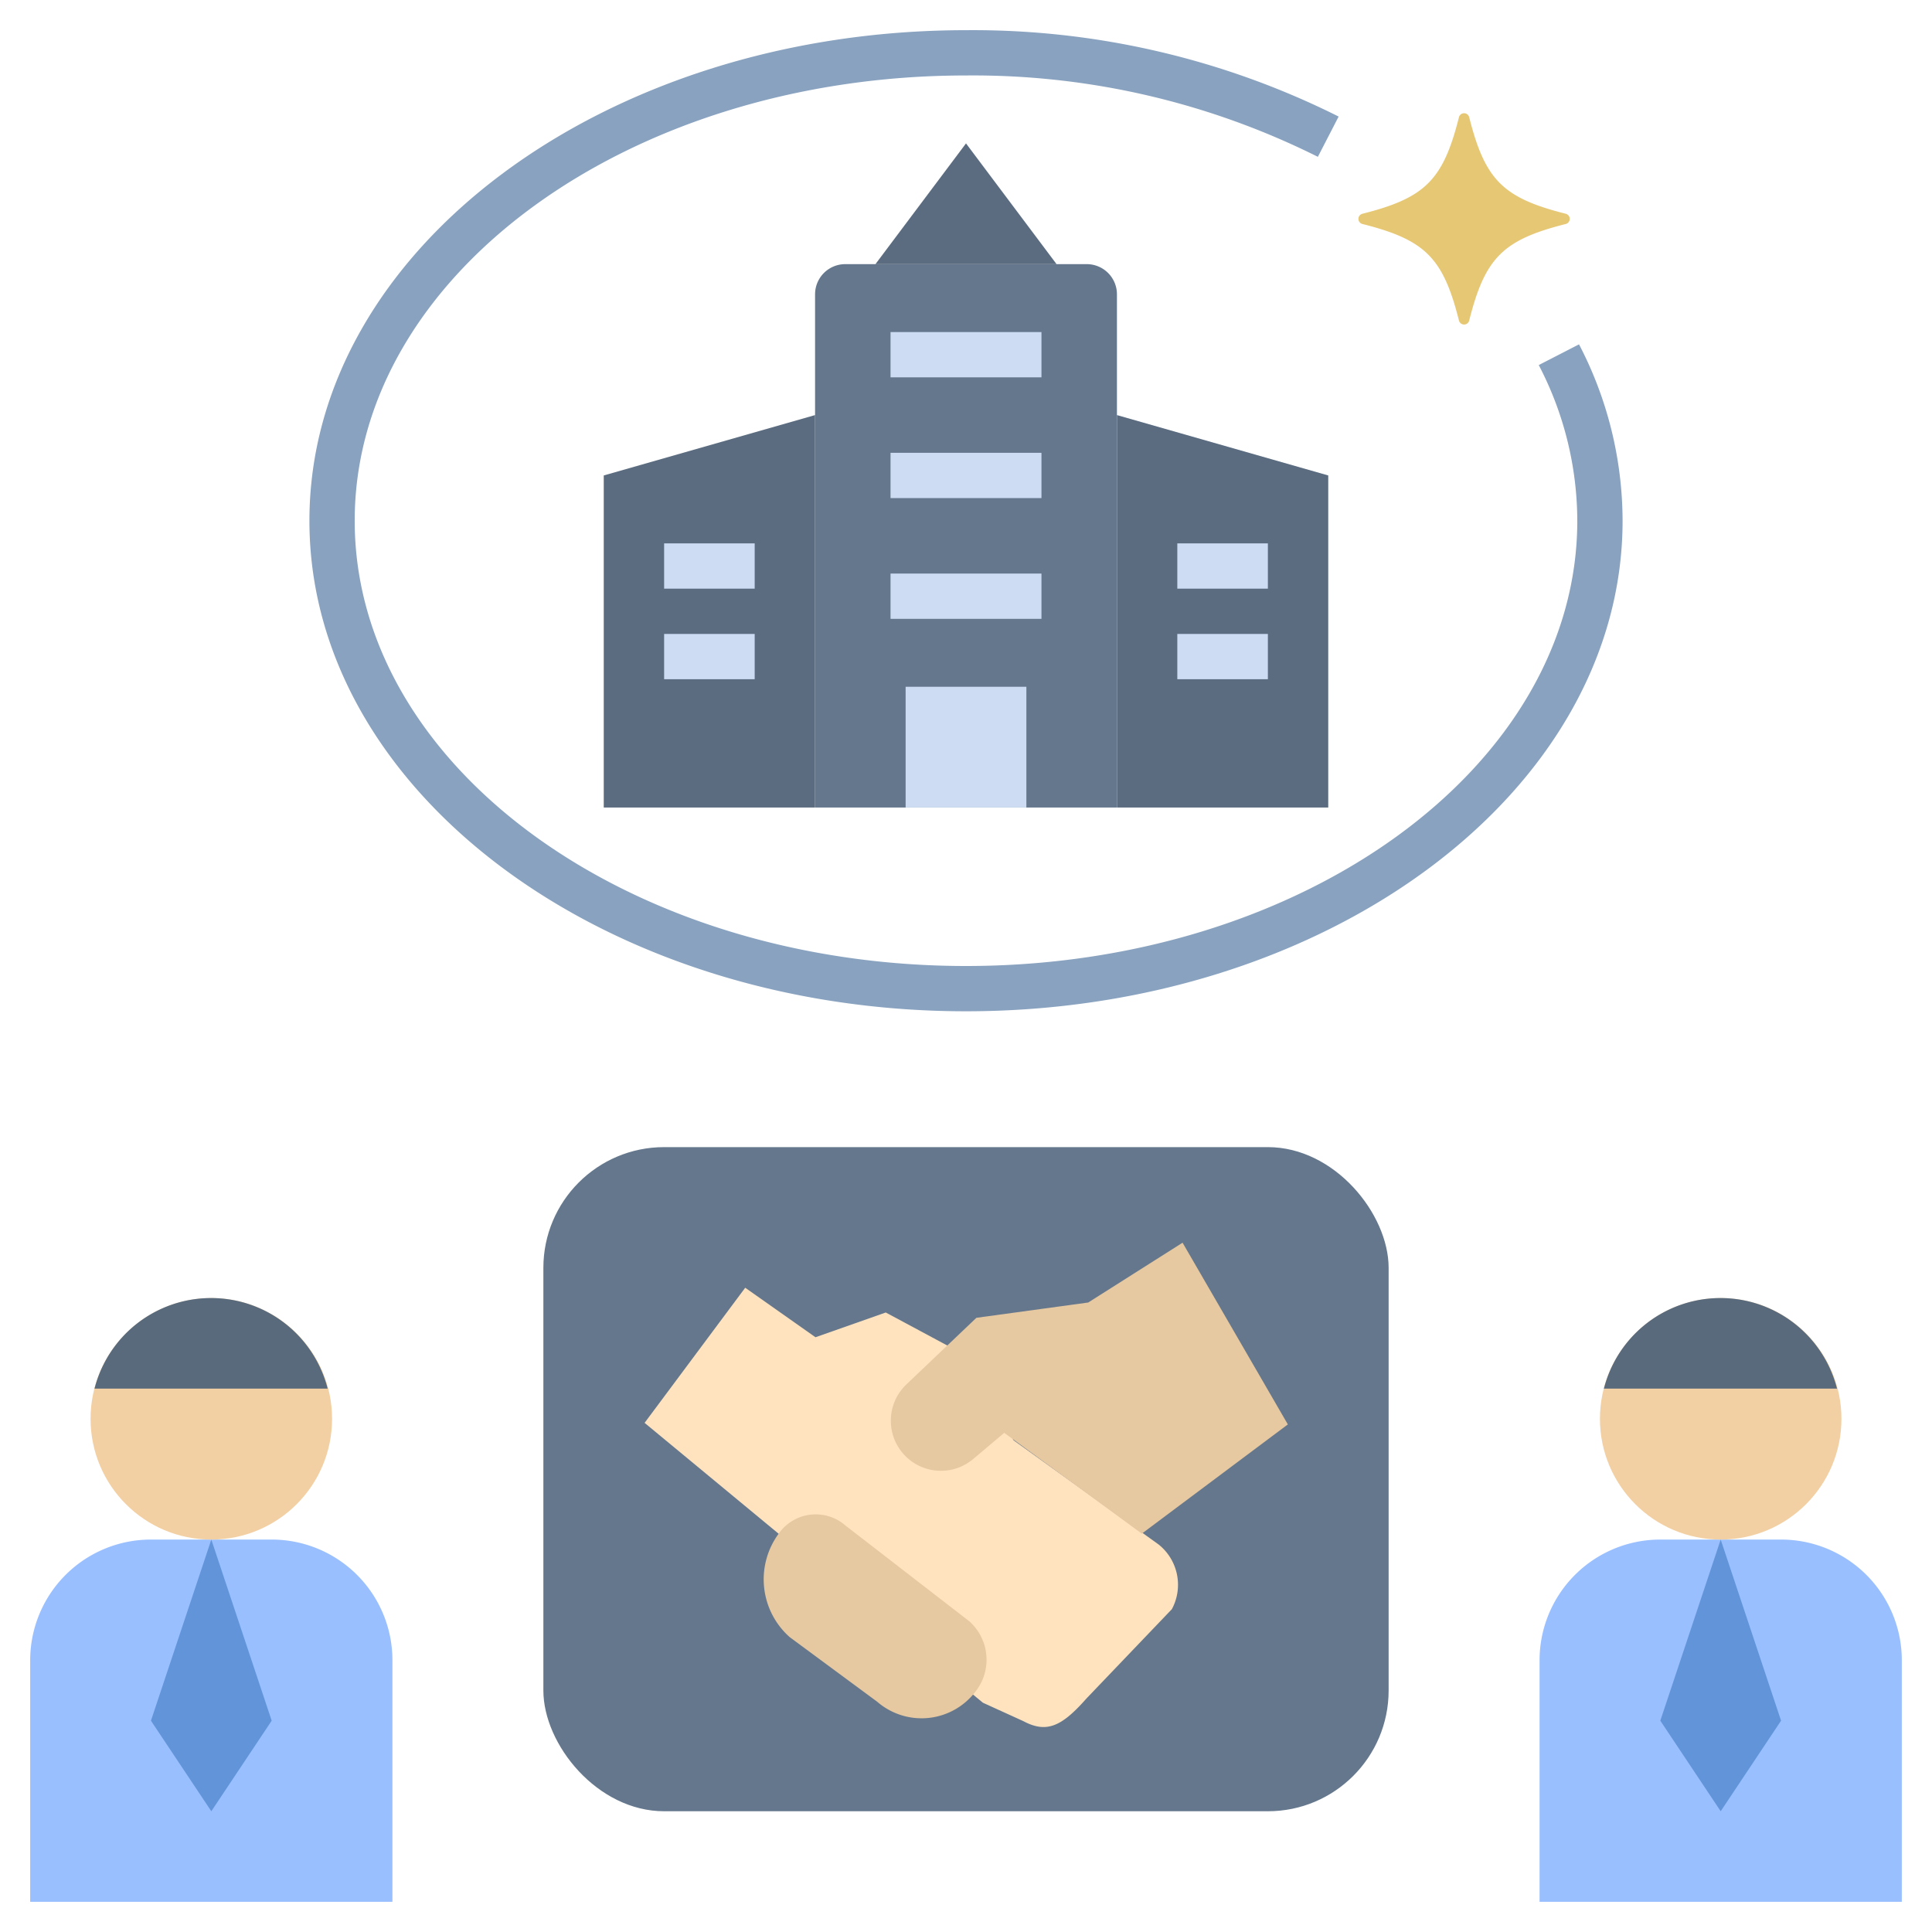 <svg id="Layer_1" height="512" viewBox="0 0 64 64" width="512" xmlns="http://www.w3.org/2000/svg" data-name="Layer 1"><rect fill="#64778c" height="22" rx="4" width="28" x="18" y="38"/><path d="m51.868 7.081c-2.08-.524-2.675-1.119-3.199-3.199a.175.175 0 0 0 -.339 0c-.524 2.08-1.119 2.675-3.199 3.199a.175.175 0 0 0 0 .339c2.08.524 2.675 1.119 3.199 3.199a.175.175 0 0 0 .339 0c.524-2.08 1.119-2.675 3.199-3.199a.175.175 0 0 0 0-.339z" fill="#e6c774"/><path d="m32 33.5c-11.993 0-21.75-7.29-21.75-16.25s9.757-16.25 21.75-16.25a27.054 27.054 0 0 1 12.344 2.861l-.688 1.334a25.544 25.544 0 0 0 -11.656-2.695c-11.166 0-20.25 6.617-20.25 14.75s9.084 14.75 20.25 14.75 20.25-6.617 20.25-14.75a11.19 11.19 0 0 0 -1.277-5.157l1.334-.686a12.671 12.671 0 0 1 1.443 5.843c0 8.96-9.757 16.25-21.75 16.25z" fill="#88a2bf"/><path d="m13 63h-12v-8a4 4 0 0 1 4-4h4a4 4 0 0 1 4 4z" fill="#99bfff"/><circle cx="7" cy="47" fill="#f2d0a3" r="4"/><path d="m10.854 46a3.985 3.985 0 0 0 -7.723 0z" fill="#596a7d"/><path d="m7 51-2 6 2 3 2-3z" fill="#6294d9"/><path d="m63 63h-12v-8a4 4 0 0 1 4-4h4a4 4 0 0 1 4 4z" fill="#99bfff"/><circle cx="57" cy="47" fill="#f2d0a3" r="4"/><path d="m60.854 46a3.985 3.985 0 0 0 -7.723 0z" fill="#596a7d"/><path d="m57 51-2 6 2 3 2-3z" fill="#6294d9"/><path d="m20 15.75v11h7v-13z" fill="#5b6c80"/><path d="m37 13.75v13h7v-11z" fill="#5b6c80"/><path d="m27 9.75v17h10v-17a1 1 0 0 0 -1-1h-8a1 1 0 0 0 -1 1z" fill="#64778c"/><path d="m30 22.75h4v4h-4z" fill="#cddcf2"/><path d="m32 4.75-3 4h6z" fill="#5b6c80"/><g fill="#cddcf2"><path d="m29.5 11h5v1.5h-5z"/><path d="m29.5 15h5v1.5h-5z"/><path d="m29.5 19h5v1.5h-5z"/><path d="m22 18h3v1.5h-3z"/><path d="m39 18h3v1.5h-3z"/><path d="m22 21h3v1.5h-3z"/><path d="m39 21h3v1.5h-3z"/></g><path d="m38.369 51.155-4.792-3.443-1.739-2.895-2.496-1.339-2.328.82-2.328-1.64-3.333 4.476 11.207 9.271 1.34.61c.77.41 1.27.18 2.09-.75l2.83-2.96a1.707 1.707 0 0 0 -.45-2.15z" fill="#ffe3bf"/><path d="m32.106 53.705-4.104-3.173a1.496 1.496 0 0 0 -2.183.24 2.556 2.556 0 0 0 .341 3.46l2.898 2.14a2.244 2.244 0 0 0 3.275-.361 1.704 1.704 0 0 0 -.228-2.307z" fill="#e6c8a1"/><path d="m39.174 41.166-3.125 1.981-3.705.507-2.327 2.215a1.659 1.659 0 0 0 2.212 2.47l1.038-.875 4.557 3.34 4.838-3.618z" fill="#e6c8a1"/></svg>